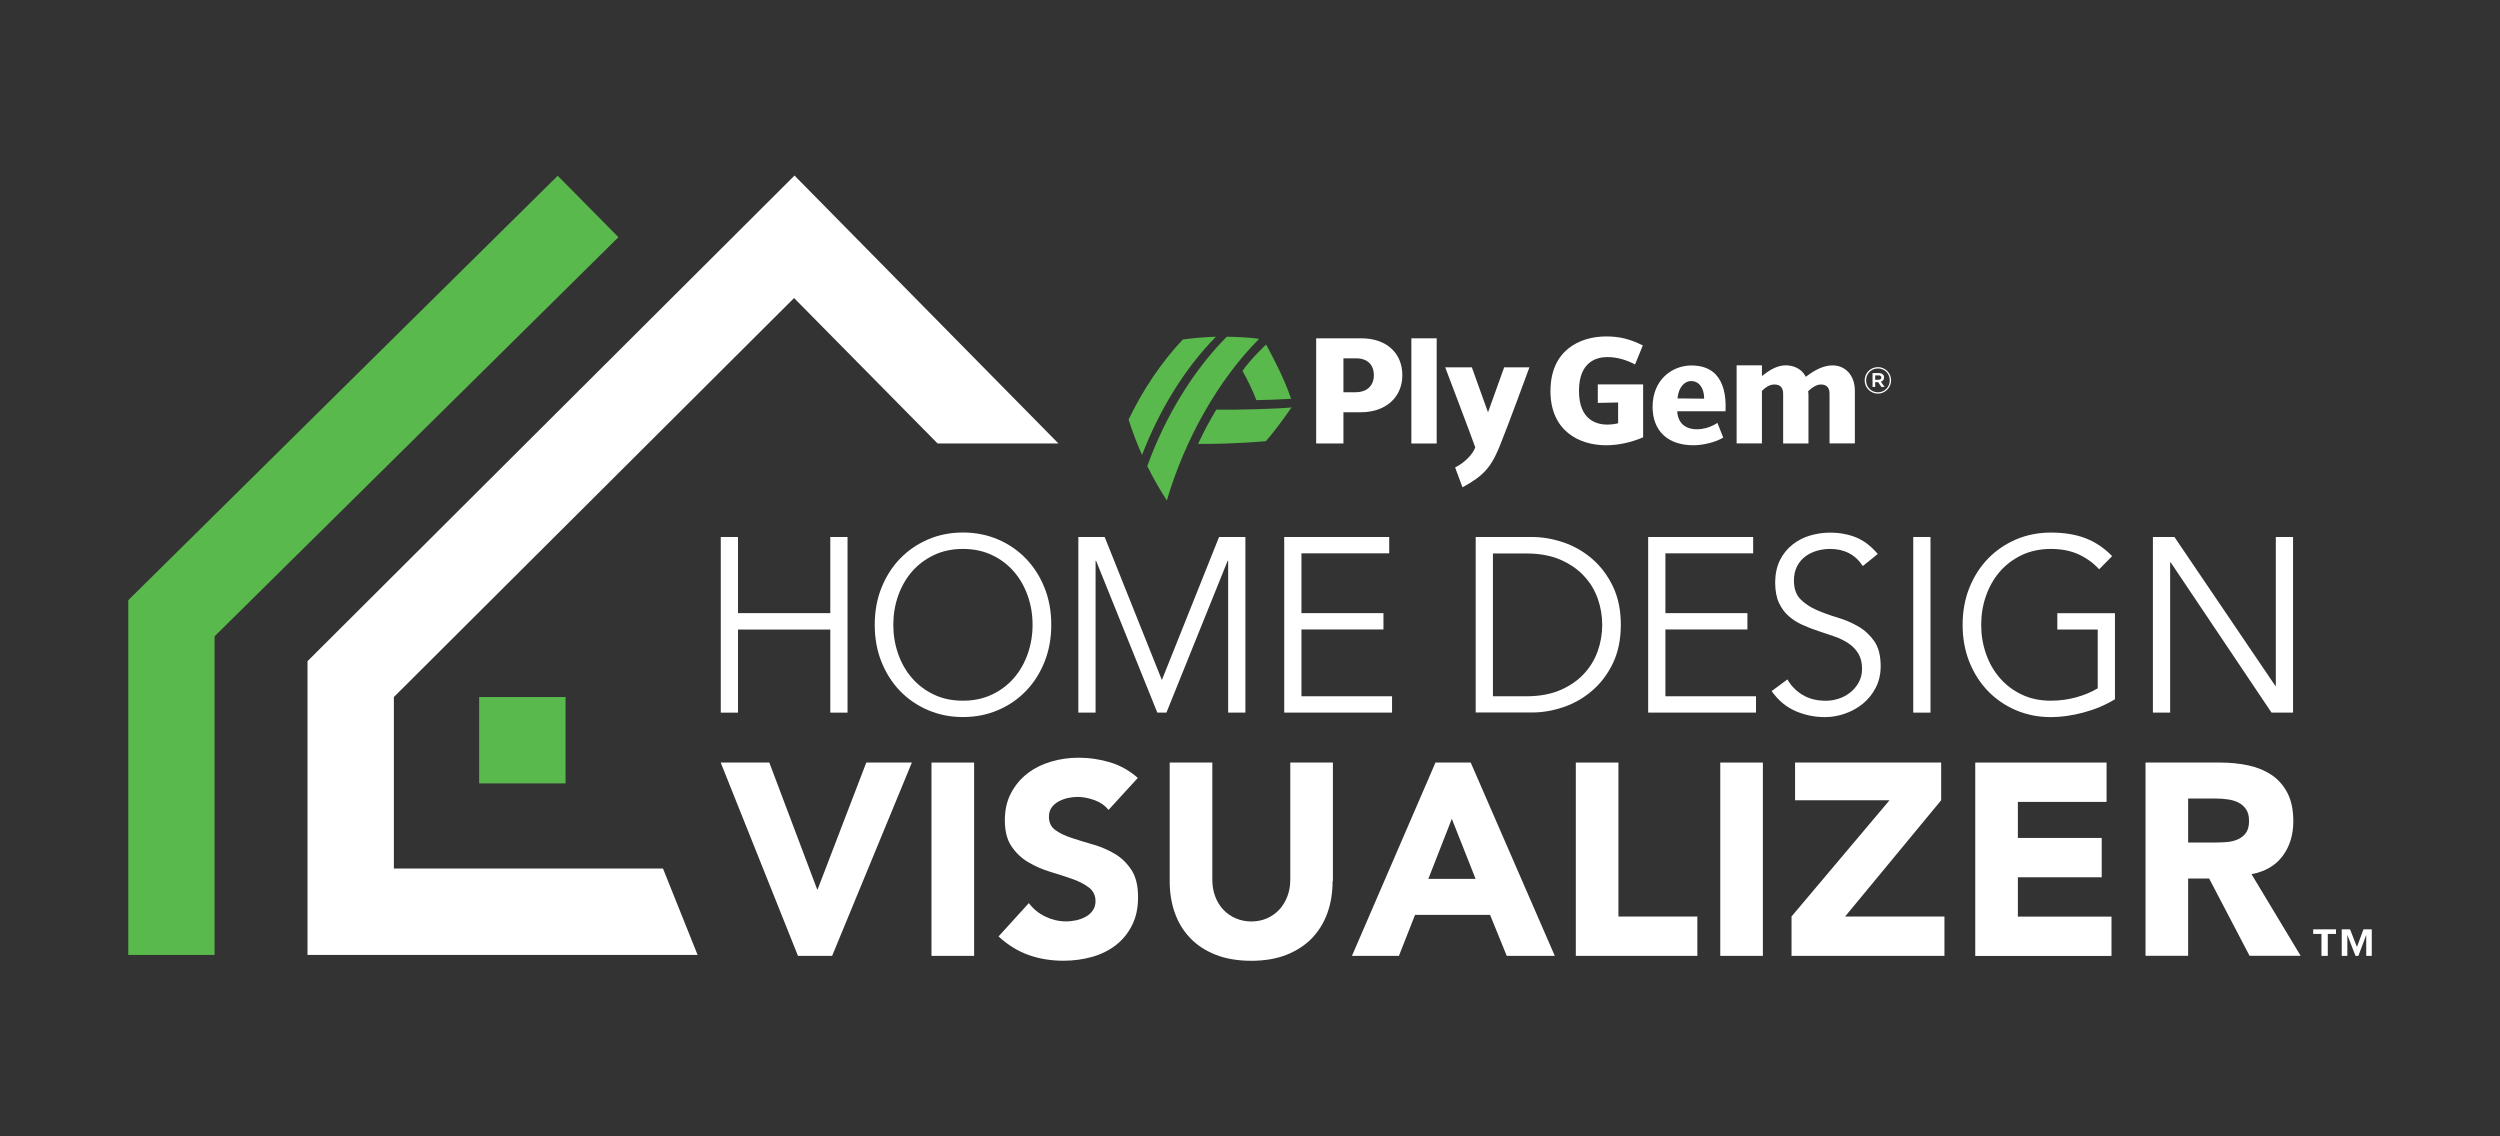 <?xml version="1.0" encoding="UTF-8"?>
<svg id="Layer_1" data-name="Layer 1" xmlns="http://www.w3.org/2000/svg" viewBox="0 0 396 180">
  <rect x="0" y="0" width="396" height="180" fill="#333333" stroke="none"/>
  <defs>
    <style>
      .cls-1 {
        fill: #5ab94c;
      }

      .cls-2 {
        fill: #fff;
      }
    </style>
  </defs>
  <path class="cls-2" d="M114.16,120.79h7.7l7.57,20.07h.09l7.7-20.07h7.22l-12.63,30.62h-5.41l-12.24-30.62Z"/>
  <path class="cls-2" d="M147.55,120.79h6.75v30.62h-6.75v-30.62Z"/>
  <path class="cls-2" d="M175.57,128.27c-.55-.69-1.29-1.2-2.23-1.54-.94-.33-1.82-.5-2.66-.5-.49,0-.99.06-1.51.17s-1.01.3-1.47.54c-.46.25-.84.57-1.12.97-.29.4-.43.89-.43,1.47,0,.92.35,1.63,1.04,2.12s1.56.91,2.62,1.25c1.05.35,2.18.69,3.4,1.04,1.21.35,2.34.84,3.4,1.47,1.05.63,1.92,1.49,2.62,2.55.69,1.07,1.04,2.49,1.04,4.28s-.32,3.19-.95,4.46c-.63,1.27-1.49,2.32-2.57,3.16-1.08.84-2.34,1.46-3.76,1.86s-2.93.61-4.52.61c-1.99,0-3.83-.3-5.54-.91-1.7-.61-3.29-1.58-4.76-2.94l4.8-5.28c.69.92,1.56,1.64,2.62,2.14,1.05.5,2.14.76,3.27.76.55,0,1.1-.07,1.67-.19.56-.13,1.07-.33,1.51-.58.45-.26.81-.59,1.08-1,.27-.4.41-.88.41-1.43,0-.92-.35-1.65-1.06-2.18-.71-.53-1.59-.99-2.66-1.36-1.07-.37-2.22-.75-3.46-1.12-1.24-.37-2.39-.88-3.46-1.51-1.07-.63-1.95-1.47-2.66-2.51-.71-1.04-1.06-2.41-1.06-4.11s.32-3.08.97-4.32c.65-1.24,1.51-2.28,2.59-3.11,1.08-.84,2.33-1.46,3.74-1.88s2.87-.63,4.37-.63c1.73,0,3.4.25,5.02.74,1.61.49,3.07,1.31,4.37,2.46l-4.63,5.06Z"/>
  <path class="cls-2" d="M211.08,139.6c0,1.82-.27,3.49-.82,5.02-.55,1.53-1.36,2.85-2.44,3.98-1.08,1.12-2.43,2-4.04,2.64s-3.47.95-5.58.95-4.01-.32-5.62-.95c-1.61-.63-2.96-1.51-4.04-2.64-1.08-1.12-1.9-2.45-2.44-3.98-.55-1.53-.82-3.2-.82-5.02v-18.81h6.75v18.55c0,.95.15,1.83.45,2.64.3.81.73,1.51,1.28,2.1.55.59,1.2,1.05,1.97,1.38s1.59.5,2.49.5,1.72-.17,2.47-.5c.75-.33,1.4-.79,1.95-1.38.55-.59.97-1.29,1.28-2.1s.46-1.69.46-2.64v-18.55h6.75v18.81Z"/>
  <path class="cls-2" d="M227.38,120.79h5.58l13.32,30.62h-7.61l-2.64-6.49h-11.89l-2.55,6.49h-7.44l13.23-30.62ZM229.97,129.7l-3.72,9.51h7.48l-3.76-9.51Z"/>
  <path class="cls-2" d="M249.61,120.79h6.75v24.39h12.5v6.23h-19.25v-30.62Z"/>
  <path class="cls-2" d="M272.49,120.79h6.75v30.62h-6.75v-30.62Z"/>
  <path class="cls-2" d="M283.77,145.18l15.53-18.42h-14.96v-5.97h23.14v5.97l-15.22,18.42h15.74v6.23h-24.22v-6.23Z"/>
  <path class="cls-2" d="M312.88,120.79h20.8v6.23h-14.05v5.71h13.28v6.23h-13.28v6.23h14.83v6.23h-21.58v-30.62Z"/>
  <path class="cls-2" d="M339.86,120.79h11.85c1.56,0,3.03.15,4.43.45,1.4.3,2.62.81,3.68,1.51,1.05.71,1.89,1.66,2.51,2.85.62,1.2.93,2.69.93,4.48,0,2.16-.56,4-1.69,5.51-1.12,1.51-2.77,2.47-4.93,2.88l7.78,12.93h-8.09l-6.4-12.24h-3.33v12.24h-6.75v-30.62ZM346.61,133.46h3.98c.61,0,1.25-.02,1.92-.06.68-.04,1.29-.17,1.84-.39.55-.22,1-.55,1.36-1.02.36-.46.54-1.11.54-1.95,0-.78-.16-1.4-.48-1.86s-.72-.81-1.21-1.06-1.05-.41-1.69-.5c-.63-.09-1.25-.13-1.86-.13h-4.41v6.96Z"/>
  <polygon class="cls-2" points="125.78 47.21 148.52 70.25 167.66 70.25 125.85 27.81 48.71 104.73 48.71 151.26 110.5 151.26 105.02 137.58 62.39 137.58 62.39 110.41 125.78 47.21"/>
  <polygon class="cls-1" points="33.99 151.26 20.32 151.26 20.32 95.07 88.34 27.84 97.96 37.57 33.99 100.79 33.99 151.26"/>
  <rect class="cls-1" x="75.9" y="110.41" width="13.68" height="13.68"/>
  <path class="cls-1" d="M199.01,63.39c-.63-1.65-1.38-3.16-2.19-4.64,1.15-1.74,3.73-4.18,3.73-4.18,1.45,2.7,2.91,5.53,3.96,8.6-1.9.11-3.64.18-5.5.21Z"/>
  <path class="cls-1" d="M189.77,70.31c1.19-2.46,1.66-3.36,2.89-5.42,3.31.05,9.35-.11,11.91-.35-1.44,2.09-2.54,3.57-4.05,5.34-3.96.36-8.6.48-10.76.43Z"/>
  <path class="cls-1" d="M194.33,53.33c-5.41,5.44-9.81,12.78-12.6,20.5.91,1.85,1.95,3.67,3.1,5.45,2.77-9.47,8.04-19.02,14.62-25.61-1.66-.21-3.38-.32-5.12-.33Z"/>
  <path class="cls-1" d="M187.35,53.78c-3.41,3.63-6.32,7.97-8.58,12.68.59,1.87,1.3,3.75,2.13,5.6,2.72-7.06,6.72-13.67,11.7-18.72-1.75.05-3.45.19-5.25.44Z"/>
  <path class="cls-2" d="M245.59,61.92c0,6.35,4.56,8.61,8.83,8.61,1.9,0,3.97-.45,5.85-1.26v-8.38h-7.18s0,2.93,0,2.93l3.22-.07v3.29l-.11.03c-.55.13-1.11.19-1.58.19-1.68,0-4.51-.69-4.51-5.35s2.83-5.35,4.51-5.35c1.5,0,3,.44,4.37,1.17l1.23-3.01c-2.06-1.05-3.79-1.43-5.79-1.43-4.27,0-8.83,2.26-8.83,8.61Z"/>
  <path class="cls-2" d="M288.29,60.91c.89-.05,1.51.34,1.51,1.45v7.88h4.01v-8.33c0-2.49-1.53-4.03-3.54-4.03-1.33,0-2.69.64-4.1,1.71l-.13.1-.08-.15c-.59-1.09-1.83-1.67-3.06-1.67s-2.33.55-3.58,1.52l-.23.18v-1.7h-4.01v12.36h4.01v-8.32l.06-.04c.51-.55,1.18-.93,1.77-.96.9-.06,1.53.34,1.53,1.45v7.88h4.01v-7.56c0-.21-.01-.48-.05-.71.5-.53,1.32-1.03,1.89-1.06Z"/>
  <path class="cls-2" d="M271.81,59.35c-.91-.97-2.22-1.46-3.88-1.46-3.06,0-6.16,2.25-6.16,6.56,0,3.81,2.42,6.08,6.47,6.08,1.52,0,3.55-.48,4.72-1.22l-.92-2.32c-1.51,1.01-3.52,1.3-4.82.7-.93-.43-1.45-1.29-1.54-2.4v-.15s7.64,0,7.64,0c.14-2.57-.38-4.57-1.52-5.79ZM269.93,63.15l-4.22-.04.02-.16c.2-1.58,1.05-2.59,2.15-2.59,1.41,0,2.05,1.37,2.05,2.65v.14Z"/>
  <path class="cls-2" d="M222.13,59.44c0-3.55-2.55-5.85-6.49-5.85h-7.16v16.65h4.32v-4.94h2.77c3.92,0,6.56-2.36,6.56-5.87ZM212.8,62.13v-5.37h2.03c1.75,0,2.79,1,2.79,2.67s-1.11,2.7-2.89,2.7h-1.93Z"/>
  <rect class="cls-2" x="223.56" y="53.59" width="4.01" height="16.66"/>
  <path class="cls-2" d="M238.26,58.19l-2.56,7.12-2.56-7.12h-4.22c.18.47,4.27,11.24,4.76,12.67-.33.96-1.5,2.33-3.19,3.19l1.17,3.14c3.16-1.74,4.44-2.99,5.83-6.37,1.38-3.37,4.77-12.64,4.77-12.64h-4Z"/>
  <path class="cls-2" d="M297.46,58.15c-1.18,0-2.1.96-2.1,2.1h0c0,1.15.92,2.1,2.09,2.1s2.1-.96,2.1-2.1h0c0-1.15-.92-2.1-2.09-2.1M299.34,60.25c0,1.04-.81,1.89-1.88,1.89s-1.87-.84-1.87-1.88h0c0-1.05.81-1.9,1.88-1.9s1.87.84,1.87,1.88h0Z"/>
  <path class="cls-2" d="M297.93,60.46c.3-.09.51-.31.51-.66h0c0-.2-.06-.36-.18-.47-.15-.15-.38-.24-.67-.24h-.98v2.2h.42v-.76s.45,0,.45,0h.01l.53.76h.5s-.59-.83-.59-.83ZM297.57,60.16h-.54v-.7h.54c.27,0,.43.12.43.34h0c0,.22-.16.35-.43.35"/>
  <path class="cls-2" d="M114.17,85.06h2.73v12.06h14.62v-12.06h2.73v27.82h-2.73v-13.16h-14.62v13.16h-2.73v-27.82Z"/>
  <path class="cls-2" d="M166.52,98.97c0,2.12-.35,4.07-1.06,5.85-.71,1.78-1.69,3.32-2.94,4.62-1.25,1.3-2.73,2.31-4.43,3.04s-3.55,1.1-5.55,1.1-3.84-.37-5.55-1.1-3.18-1.75-4.43-3.04c-1.25-1.3-2.23-2.84-2.94-4.62-.71-1.78-1.06-3.73-1.06-5.85s.35-4.07,1.06-5.85c.71-1.78,1.69-3.32,2.94-4.62,1.25-1.3,2.73-2.31,4.43-3.05,1.7-.73,3.55-1.1,5.55-1.1s3.84.37,5.55,1.1c1.7.73,3.18,1.75,4.43,3.05,1.25,1.3,2.23,2.84,2.94,4.62.71,1.78,1.06,3.73,1.06,5.85ZM163.56,98.97c0-1.6-.25-3.12-.76-4.58-.51-1.45-1.23-2.73-2.18-3.83-.95-1.1-2.1-1.98-3.47-2.63-1.36-.65-2.9-.98-4.62-.98s-3.26.33-4.62.98c-1.36.66-2.52,1.53-3.47,2.63-.95,1.1-1.67,2.38-2.18,3.83-.51,1.45-.76,2.98-.76,4.58s.25,3.12.76,4.58c.5,1.45,1.23,2.73,2.18,3.83.95,1.1,2.1,1.98,3.47,2.63,1.36.66,2.9.98,4.62.98s3.26-.33,4.62-.98c1.36-.65,2.52-1.53,3.47-2.63.95-1.1,1.67-2.38,2.18-3.83.5-1.45.76-2.98.76-4.58Z"/>
  <path class="cls-2" d="M184.05,107.69l9.05-22.63h4.17v27.82h-2.73v-24.05h-.08l-9.7,24.05h-1.44l-9.7-24.05h-.08v24.05h-2.73v-27.82h4.17l9.05,22.63Z"/>
  <path class="cls-2" d="M206.14,110.29h14.36v2.59h-17.08v-27.82h16.63v2.59h-13.9v9.47h12.99v2.59h-12.99v10.57Z"/>
  <path class="cls-2" d="M233.75,85.06h8.9c1.67,0,3.34.29,5.02.86,1.68.58,3.19,1.45,4.54,2.61,1.35,1.17,2.44,2.62,3.28,4.36.83,1.74,1.25,3.77,1.25,6.07s-.42,4.36-1.25,6.09c-.83,1.73-1.93,3.18-3.28,4.34-1.35,1.17-2.87,2.04-4.54,2.61-1.68.58-3.35.86-5.02.86h-8.9v-27.82ZM236.48,110.29h5.3c2.04,0,3.82-.32,5.32-.96,1.5-.64,2.75-1.49,3.75-2.55,1-1.06,1.74-2.27,2.22-3.62.48-1.35.72-2.74.72-4.18s-.24-2.84-.72-4.19c-.48-1.35-1.22-2.55-2.22-3.61-1-1.06-2.25-1.91-3.75-2.55-1.5-.64-3.28-.96-5.32-.96h-5.3v22.63Z"/>
  <path class="cls-2" d="M263.79,110.29h14.36v2.59h-17.08v-27.82h16.63v2.59h-13.9v9.47h12.99v2.59h-12.99v10.57Z"/>
  <path class="cls-2" d="M295.07,89.66c-1.19-1.81-2.92-2.71-5.19-2.71-.71,0-1.4.1-2.08.29-.68.2-1.29.5-1.84.9-.54.41-.98.93-1.31,1.57-.33.64-.49,1.4-.49,2.26,0,1.26.34,2.23,1.02,2.93.68.69,1.53,1.26,2.54,1.71,1.01.45,2.11.84,3.31,1.2,1.2.35,2.3.83,3.31,1.41s1.86,1.37,2.54,2.34c.68.97,1.02,2.29,1.02,3.97,0,1.26-.26,2.39-.78,3.4-.52,1.01-1.2,1.85-2.04,2.54-.85.68-1.79,1.21-2.84,1.57-1.05.37-2.1.55-3.16.55-1.64,0-3.2-.32-4.68-.96-1.48-.64-2.73-1.7-3.77-3.16l2.5-1.85c.58,1.02,1.38,1.84,2.42,2.46,1.03.62,2.25.92,3.66.92.68,0,1.36-.11,2.04-.33s1.29-.55,1.83-.98.99-.96,1.34-1.59c.35-.63.53-1.35.53-2.16,0-.97-.2-1.77-.59-2.42-.39-.64-.91-1.18-1.55-1.61-.64-.43-1.38-.79-2.2-1.08-.82-.29-1.67-.58-2.54-.86s-1.72-.62-2.54-.98c-.82-.37-1.55-.83-2.2-1.4-.64-.56-1.16-1.27-1.55-2.12-.39-.85-.59-1.92-.59-3.2s.25-2.5.74-3.5c.49-1,1.15-1.82,1.97-2.48.82-.65,1.75-1.14,2.78-1.45,1.04-.31,2.1-.47,3.18-.47,1.52,0,2.89.25,4.13.75,1.24.5,2.39,1.38,3.45,2.63l-2.39,1.93Z"/>
  <path class="cls-2" d="M305.79,112.88h-2.73v-27.82h2.73v27.82Z"/>
  <path class="cls-2" d="M332.5,90.17c-.91-1-2-1.78-3.26-2.36-1.26-.58-2.73-.86-4.39-.86s-3.26.33-4.62.98c-1.36.66-2.52,1.53-3.47,2.63-.95,1.1-1.67,2.38-2.18,3.83-.51,1.45-.76,2.98-.76,4.58s.25,3.12.76,4.58c.5,1.45,1.23,2.73,2.18,3.83.95,1.1,2.1,1.98,3.47,2.63,1.36.66,2.9.98,4.62.98,1.39,0,2.72-.18,4-.53s2.42-.83,3.43-1.43v-9.31h-6.4v-2.59h9.13v13.63c-1.51.92-3.18,1.62-4.98,2.1-1.81.48-3.53.73-5.17.73-2,0-3.84-.37-5.55-1.1-1.71-.73-3.18-1.75-4.43-3.04-1.25-1.3-2.23-2.84-2.94-4.62-.71-1.78-1.06-3.73-1.06-5.85s.35-4.07,1.06-5.85c.71-1.78,1.69-3.32,2.94-4.62,1.25-1.3,2.73-2.31,4.43-3.05,1.7-.73,3.55-1.1,5.55-1.1,2.15,0,4,.31,5.55.92,1.55.62,2.94,1.55,4.15,2.81l-2.05,2.08Z"/>
  <path class="cls-2" d="M360.41,108.64h.08v-23.58h2.73v27.82h-3.41l-15.98-23.81h-.08v23.81h-2.73v-27.82h3.41l15.98,23.58Z"/>
  <path class="cls-2" d="M366.4,147.21h3.62v.73h-1.3v3.47h-1v-3.47h-1.31v-.73ZM370.93,147.21h1.32l1.09,2.79,1.03-2.79h1.32v4.2h-.88v-3.32l-1.24,3.32h-.46l-1.29-3.32v3.32h-.89v-4.2Z"/>
</svg>